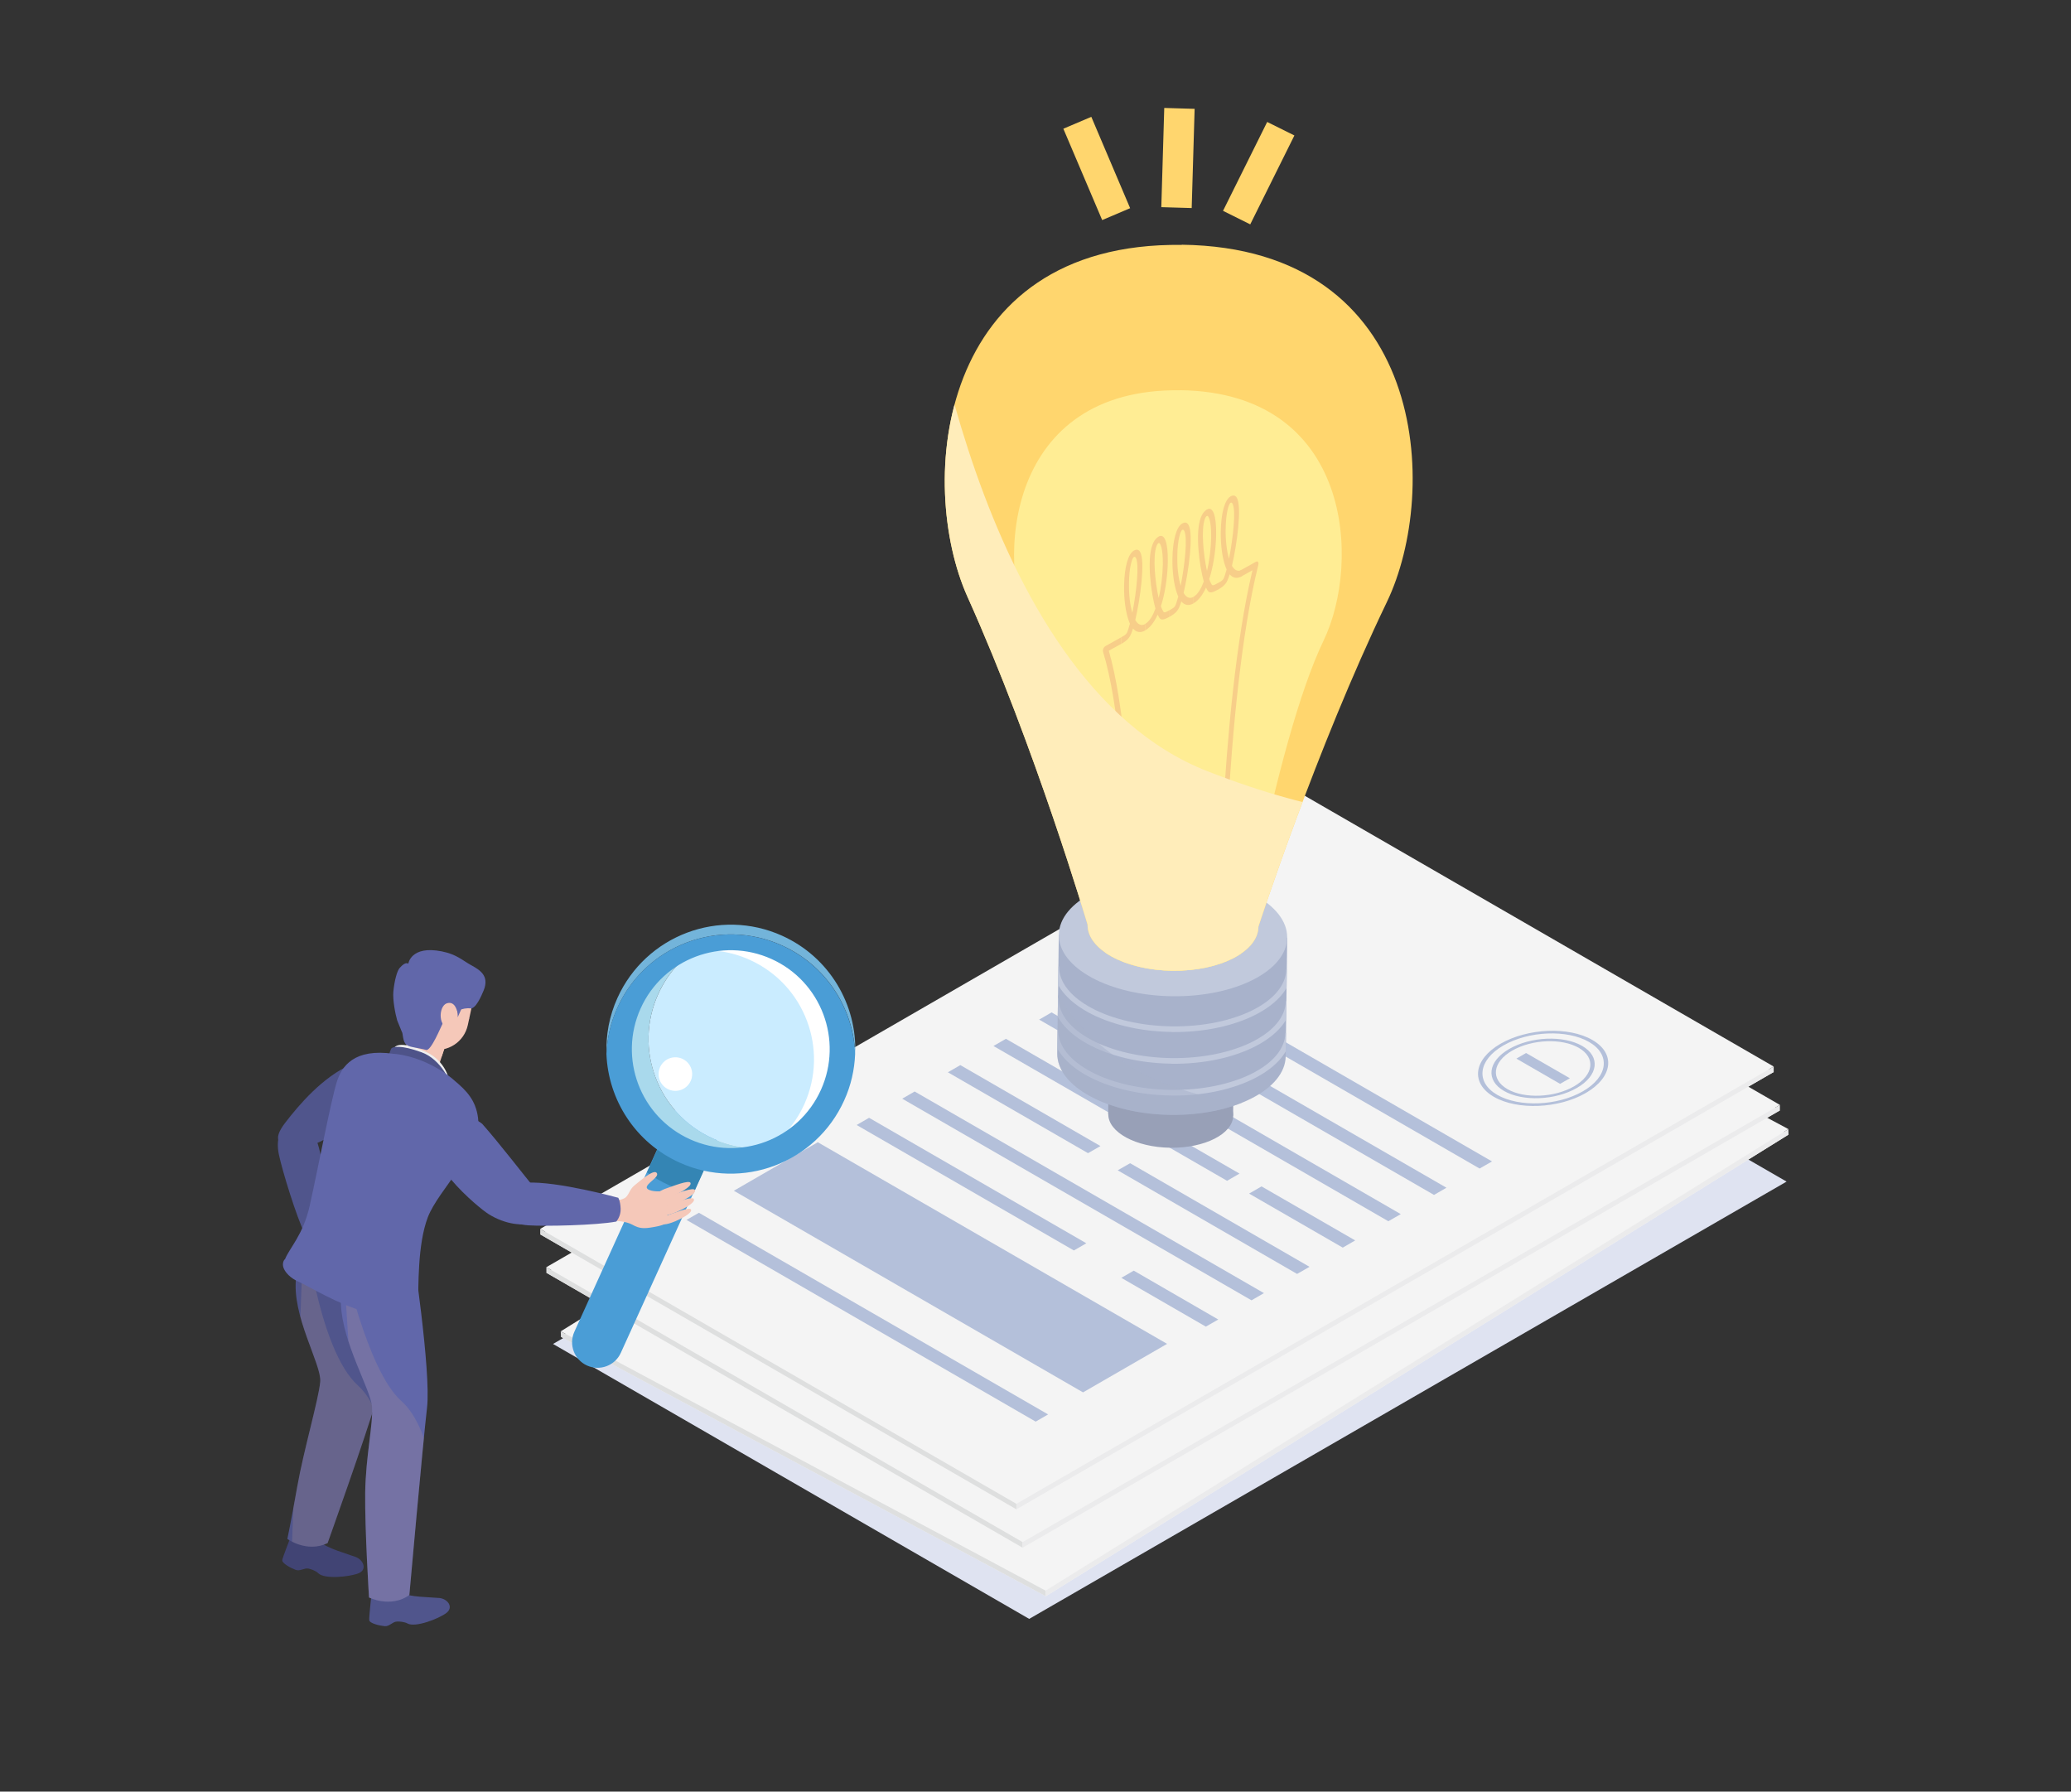 <?xml version="1.0" encoding="UTF-8"?><svg xmlns="http://www.w3.org/2000/svg" xmlns:xlink="http://www.w3.org/1999/xlink" viewBox="0 0 233.08 201.62"><rect x="0" y="0" width="233.08" height="201.62" fill="#333333" stroke="none"/><defs><clipPath id="d"><path d="m119.16,105.19l-.17,13.34c-.05,3.73,5.67,6.84,12.77,6.93,7.1.09,12.89-2.86,12.94-6.6l.17-13.34-25.71-.33Z" fill="none" stroke-width="0"/></clipPath><clipPath id="e"><path d="m133.01,27.56c-27.68-.36-29.83,26.91-24.12,39.61,7.65,17,13.51,36.89,13.51,36.89-.04,2.79,4.24,5.12,9.55,5.18,5.31.07,9.65-2.14,9.68-4.94,0,0,0-.01,0-.02.11-.34,6.44-19.87,14.45-36.52,6.04-12.55,4.59-39.87-23.09-40.22Z" fill="none" stroke-width="0"/></clipPath><clipPath id="f"><path d="m36.14,138.33s-2.26,1.09-2.81,5.41c-.55,4.32,2.88,9.8,2.71,11.75-.17,1.95-1.86,7.7-2.58,11.77-.72,4.07-1.12,5.92-1.12,5.92,0,0,2.2,1.6,4.53.47,0,0,4.38-12.25,5.52-16.24,1.14-3.99-1.24-17.57-1.24-17.57l-5.01-1.51Z" fill="none" stroke-width="0"/></clipPath><clipPath id="g"><path d="m39.33,139.76s-1.12,2.66-.96,7.01c.16,4.35,3.35,9.58,3.5,11.53.14,1.95-.71,5.55-.77,9.68-.05,4.13.43,11.79.43,11.79,0,0,2.43,1.22,4.54-.27,0,0,1.51-16.96,1.99-21.08.48-4.12-1.67-18.16-1.67-18.16l-7.06-.5Z" fill="none" stroke-width="0"/></clipPath><clipPath id="h"><path d="m47.35,119.35c2.85.95,5.07,3.14,5.56,6.12s-3.77,6.95-4.74,9.46c-.97,2.5-1.46,4.9-1.66,6.51s-4.15,1.62-6.98.68c-2.83-.94-5.21-3.47-5.22-4.7,0-1.24,1.7-2.2,2.38-5.34.68-3.14,1.78-9.33,2.31-11.07s2.15-3.72,8.34-1.66Z" fill="none" stroke-width="0"/></clipPath></defs><g isolation="isolate"><g id="b"><g id="c"><rect width="233.08" height="201.62" fill="#fff" opacity="0" stroke-width="0"/><polygon points="62.24 151.24 115.83 182.18 201.07 132.97 147.48 102.03 62.24 151.24" fill="#dfe3f1" mix-blend-mode="multiply" stroke-width="0"/><polygon points="63.13 150.44 117.7 179.63 201.29 127.68 146.73 98.49 63.13 150.44" fill="#f4f4f4" stroke-width="0"/><polygon points="63.11 149.82 117.68 179 201.27 127.06 146.71 97.87 63.11 149.82" fill="#f4f4f4" stroke-width="0"/><polygon points="134.69 114.38 174.71 135.79 183.99 130.03 143.97 108.62 134.69 114.38" fill="#b4c0da" stroke-width="0"/><polygon points="128.54 118.21 168.56 139.61 169.94 138.76 129.92 117.35 128.54 118.21" fill="#b4c0da" stroke-width="0"/><polygon points="123.51 121.34 135 127.49 136.38 126.63 124.88 120.48 123.51 121.34" fill="#b4c0da" stroke-width="0"/><polygon points="137.02 128.56 163.53 142.74 164.9 141.89 138.39 127.71 137.02 128.56" fill="#b4c0da" stroke-width="0"/><polygon points="118.47 124.47 158.49 145.87 159.86 145.02 119.84 123.61 118.47 124.47" fill="#b4c0da" stroke-width="0"/><polygon points="113.43 127.6 140.2 141.91 141.57 141.06 114.81 126.74 113.43 127.6" fill="#b4c0da" stroke-width="0"/><polygon points="142.72 143.26 153.45 149 154.83 148.15 144.1 142.41 142.72 143.26" fill="#b4c0da" stroke-width="0"/><polygon points="108.4 130.73 124.45 139.31 125.82 138.46 109.77 129.87 108.4 130.73" fill="#b4c0da" stroke-width="0"/><polygon points="127.85 141.13 148.42 152.13 149.79 151.28 129.23 140.28 127.85 141.13" fill="#b4c0da" stroke-width="0"/><polygon points="103.36 133.86 143.38 155.26 144.75 154.41 104.73 133 103.36 133.86" fill="#b4c0da" stroke-width="0"/><polygon points="98.32 136.99 123.22 150.3 124.59 149.45 99.7 136.13 98.32 136.99" fill="#b4c0da" stroke-width="0"/><polygon points="128.66 153.21 138.34 158.39 139.72 157.54 130.03 152.36 128.66 153.21" fill="#b4c0da" stroke-width="0"/><polygon points="93.29 140.12 133.31 161.52 134.68 160.67 94.66 139.26 93.29 140.12" fill="#b4c0da" stroke-width="0"/><path d="m85.59,146.78c3-1.86,7.62-2.2,10.32-.76,2.69,1.44,2.45,4.13-.55,5.99s-7.62,2.2-10.32.76c-2.69-1.44-2.45-4.13.55-5.99Zm.33.18c-2.79,1.73-3.02,4.24-.51,5.58,2.51,1.34,6.82,1.02,9.62-.71,2.79-1.73,3.02-4.24.51-5.58-2.51-1.34-6.82-1.02-9.61.71Z" fill="#b4c0da" stroke-width="0"/><path d="m86.6,147.32c2.38-1.48,6.05-1.75,8.19-.61,2.14,1.14,1.94,3.27-.43,4.75-2.38,1.48-6.05,1.75-8.19.61s-1.94-3.27.44-4.75Zm.33.18c-2.17,1.35-2.35,3.3-.4,4.34,1.95,1.04,5.31.8,7.48-.55,2.17-1.35,2.35-3.3.4-4.34-1.95-1.04-5.31-.8-7.48.55Z" fill="#b4c0da" stroke-width="0"/><polygon points="87.43 148.39 92.44 151.07 93.52 150.4 88.5 147.72 87.43 148.39" fill="#b4c0da" stroke-width="0"/><polygon points="63.11 149.82 63.13 150.44 117.7 179.63 117.68 179 63.11 149.82" fill="#dedfdf" stroke-width="0"/><polygon points="201.27 127.06 201.29 127.68 117.7 179.63 117.68 179 201.27 127.06" fill="#ebebec" stroke-width="0"/><polygon points="61.49 143.23 115.09 174.17 200.32 124.96 146.73 94.02 61.49 143.23" fill="#f4f4f4" stroke-width="0"/><polygon points="61.49 142.6 115.09 173.54 200.32 124.34 146.73 93.39 61.49 142.6" fill="#f4f4f4" stroke-width="0"/><polygon points="134.19 109.51 173.49 132.2 182.95 126.74 143.64 104.05 134.19 109.51" fill="#b4c0da" stroke-width="0"/><polygon points="127.92 113.13 167.22 135.82 168.62 135.01 129.32 112.32 127.92 113.13" fill="#b4c0da" stroke-width="0"/><polygon points="122.78 116.1 134.07 122.61 135.47 121.81 124.18 115.29 122.78 116.1" fill="#b4c0da" stroke-width="0"/><polygon points="136.05 123.76 162.08 138.79 163.48 137.98 137.45 122.95 136.05 123.76" fill="#b4c0da" stroke-width="0"/><polygon points="117.64 119.06 156.95 141.75 158.35 140.94 119.04 118.25 117.64 119.06" fill="#b4c0da" stroke-width="0"/><polygon points="112.51 122.03 138.8 137.2 140.2 136.39 113.91 121.22 112.51 122.03" fill="#b4c0da" stroke-width="0"/><polygon points="141.28 138.63 151.81 144.72 153.21 143.91 142.68 137.83 141.28 138.63" fill="#b4c0da" stroke-width="0"/><polygon points="107.37 124.99 123.14 134.09 124.54 133.29 108.77 124.18 107.37 124.99" fill="#b4c0da" stroke-width="0"/><polygon points="126.48 136.02 146.68 147.68 148.08 146.87 127.88 135.21 126.48 136.02" fill="#b4c0da" stroke-width="0"/><polygon points="102.24 127.96 141.54 150.65 142.94 149.84 103.64 127.15 102.24 127.96" fill="#b4c0da" stroke-width="0"/><polygon points="97.1 130.92 121.56 145.04 122.96 144.23 98.5 130.11 97.1 130.92" fill="#b4c0da" stroke-width="0"/><polygon points="126.89 148.12 136.41 153.61 137.81 152.8 128.3 147.31 126.89 148.12" fill="#b4c0da" stroke-width="0"/><polygon points="91.97 133.88 131.27 156.58 132.67 155.77 93.37 133.08 91.97 133.88" fill="#b4c0da" stroke-width="0"/><path d="m84.06,140.3c3.05-1.76,7.69-1.96,10.34-.43,2.65,1.53,2.31,4.2-.74,5.97-3.05,1.76-7.69,1.96-10.34.43-2.65-1.53-2.31-4.2.74-5.97Zm.33.19c-2.85,1.64-3.16,4.14-.69,5.56s6.79,1.24,9.63-.4c2.85-1.64,3.16-4.14.69-5.56-2.47-1.42-6.79-1.24-9.63.4Z" fill="#b4c0da" stroke-width="0"/><path d="m85.05,140.87c2.42-1.4,6.1-1.55,8.2-.34s1.83,3.34-.59,4.73c-2.42,1.4-6.1,1.55-8.2.34-2.1-1.21-1.83-3.34.59-4.73Zm.33.19c-2.22,1.28-2.46,3.22-.54,4.33,1.92,1.11,5.28.97,7.5-.31,2.22-1.28,2.46-3.22.54-4.33-1.92-1.11-5.28-.97-7.5.31Z" fill="#b4c0da" stroke-width="0"/><polygon points="85.84 141.96 90.77 144.81 91.86 144.18 86.94 141.33 85.84 141.96" fill="#b4c0da" stroke-width="0"/><polygon points="61.49 142.6 61.49 143.23 115.09 174.17 115.09 173.54 61.49 142.6" fill="#dedfdf" stroke-width="0"/><polygon points="200.32 124.34 200.32 124.96 115.09 174.17 115.09 173.54 200.32 124.34" fill="#ebebec" stroke-width="0"/><polygon points="60.8 138.91 114.39 169.85 199.62 120.64 146.03 89.7 60.8 138.91" fill="#f4f4f4" stroke-width="0"/><polygon points="60.8 138.29 114.39 169.23 199.62 120.02 146.03 89.08 60.8 138.29" fill="#f4f4f4" stroke-width="0"/><polygon points="82.59 134 121.89 156.69 131.35 151.23 92.04 128.54 82.59 134" fill="#b4c0da" stroke-width="0"/><polygon points="127.22 108.81 166.52 131.5 167.92 130.7 128.62 108 127.22 108.81" fill="#b4c0da" stroke-width="0"/><polygon points="122.08 111.78 133.37 118.29 134.77 117.49 123.48 110.97 122.08 111.78" fill="#b4c0da" stroke-width="0"/><polygon points="135.35 119.44 161.39 134.47 162.79 133.66 136.75 118.63 135.35 119.44" fill="#b4c0da" stroke-width="0"/><polygon points="116.95 114.74 156.25 137.43 157.65 136.63 118.35 113.93 116.95 114.74" fill="#b4c0da" stroke-width="0"/><polygon points="111.81 117.71 138.1 132.88 139.5 132.07 113.21 116.9 111.81 117.71" fill="#b4c0da" stroke-width="0"/><polygon points="140.58 134.32 151.12 140.4 152.52 139.59 141.98 133.51 140.58 134.32" fill="#b4c0da" stroke-width="0"/><polygon points="106.68 120.67 122.45 129.77 123.85 128.97 108.08 119.86 106.68 120.67" fill="#b4c0da" stroke-width="0"/><polygon points="125.79 131.7 145.98 143.36 147.38 142.56 127.19 130.9 125.79 131.7" fill="#b4c0da" stroke-width="0"/><polygon points="101.54 123.64 140.85 146.33 142.25 145.52 102.94 122.83 101.54 123.64" fill="#b4c0da" stroke-width="0"/><polygon points="96.41 126.6 120.86 140.72 122.26 139.91 97.81 125.79 96.41 126.6" fill="#b4c0da" stroke-width="0"/><polygon points="126.2 143.8 135.71 149.29 137.11 148.49 127.6 142.99 126.2 143.8" fill="#b4c0da" stroke-width="0"/><polygon points="77.26 137.28 116.56 159.98 117.96 159.17 78.66 136.48 77.26 137.28" fill="#b4c0da" stroke-width="0"/><path d="m168.87,117.46c3.05-1.76,7.69-1.96,10.34-.43s2.31,4.2-.74,5.97c-3.05,1.76-7.69,1.96-10.34.43s-2.31-4.2.74-5.97Zm.33.19c-2.85,1.64-3.16,4.14-.69,5.56,2.47,1.42,6.79,1.24,9.63-.4,2.85-1.64,3.16-4.14.69-5.56s-6.79-1.24-9.63.4Z" fill="#b4c0da" stroke-width="0"/><path d="m169.86,118.04c2.42-1.4,6.1-1.55,8.2-.34s1.83,3.34-.59,4.73c-2.42,1.4-6.1,1.55-8.2.34-2.1-1.21-1.83-3.34.59-4.73Zm.33.19c-2.22,1.28-2.46,3.22-.54,4.33,1.92,1.11,5.28.97,7.5-.31,2.22-1.28,2.46-3.22.54-4.33s-5.28-.97-7.5.31Z" fill="#b4c0da" stroke-width="0"/><polygon points="170.66 119.13 175.58 121.97 176.68 121.34 171.75 118.5 170.66 119.13" fill="#b4c0da" stroke-width="0"/><polygon points="60.8 138.29 60.8 138.91 114.39 169.85 114.39 169.23 60.8 138.29" fill="#dedfdf" stroke-width="0"/><polygon points="199.62 120.02 199.62 120.64 114.39 169.85 114.39 169.23 199.62 120.02" fill="#ebebec" stroke-width="0"/><rect x="124.74" y="122.44" width="14.06" height="3.02" transform="translate(1.61 -1.69) rotate(.74)" fill="#98a0b7" stroke-width="0"/><ellipse cx="131.76" cy="125.46" rx="3.7" ry="7.03" transform="translate(4.61 255.59) rotate(-89.26)" fill="#98a0b7" stroke-width="0"/><path d="m119.16,105.19l-.17,13.34c-.05,3.73,5.67,6.84,12.77,6.93,7.1.09,12.89-2.86,12.94-6.6l.17-13.34-25.71-.33Z" fill="#a8b2cb" stroke-width="0"/><g clip-path="url(#d)"><path d="m131.88,116.13c-7.4-.1-13.38-3.41-13.33-7.38h.64c-.05,3.63,5.65,6.66,12.7,6.75,7.05.09,12.82-2.78,12.87-6.41h.64c-.05,3.98-6.11,7.14-13.51,7.05Z" fill="#c1c9dc" stroke-width="0"/><path d="m131.83,119.7c-7.4-.1-13.38-3.41-13.33-7.38h.64c-.05,3.63,5.65,6.66,12.7,6.75,7.05.09,12.82-2.78,12.87-6.41h.64c-.05,3.98-6.11,7.14-13.51,7.05Z" fill="#c1c9dc" stroke-width="0"/><path d="m131.78,123.28c-7.4-.1-13.38-3.41-13.33-7.38h.64c-.05,3.63,5.65,6.66,12.7,6.75,7.05.09,12.82-2.78,12.87-6.41h.64c-.05,3.98-6.11,7.14-13.51,7.05Z" fill="#c1c9dc" stroke-width="0"/><path d="m117.06,107.21s3.41,16.61,27.56,17.26l-26.2,4.87-4.8-10.9,3.44-11.23Z" fill="#a8b2cb" mix-blend-mode="multiply" opacity=".49" stroke-width="0"/></g><ellipse cx="132.02" cy="105.35" rx="6.76" ry="12.85" transform="translate(24.97 236) rotate(-89.26)" fill="#c1c9dc" stroke-width="0"/><path d="m133.01,27.56c-27.68-.36-29.83,26.91-24.12,39.61,7.65,17,13.51,36.89,13.51,36.89-.04,2.79,4.24,5.12,9.55,5.18,5.31.07,9.65-2.14,9.68-4.94,0,0,0-.01,0-.02.11-.34,6.44-19.87,14.45-36.52,6.04-12.55,4.59-39.87-23.09-40.22Z" fill="#ffd66e" stroke-width="0"/><g clip-path="url(#e)"><path d="m132.8,43.92c-19.38-.25-20.88,18.84-16.88,27.73,5.36,11.9,9.27,40.94,9.27,40.94-.03,1.96,2.97,3.58,6.69,3.63,3.72.05,6.75-1.5,6.78-3.46,0,0,0,0,0-.01.08-.24,4.7-29.03,10.31-40.68,4.23-8.79,3.22-27.91-16.16-28.16Z" fill="#ffed94" stroke-width="0"/><path d="m127.63,113.86l-.56.3c0-.29.57-29.5-2.93-40.81-.03-.1-.02-.23.04-.36.05-.13.14-.23.23-.28l1.75-.98v.74s-1.37.76-1.37.76c3.39,11.69,2.84,40.34,2.84,40.63Z" fill="#f7ce89" stroke-width="0"/><path d="m137.03,108.59c0-.29.19-28.73,3.93-44.42l-1.36.76v-.74s1.76-.98,1.76-.98c.09-.05.17-.04.23.03.05.07.06.19.03.32-3.84,15.42-4.03,44.42-4.03,44.71l-.56.32Z" fill="#f7ce89" stroke-width="0"/><path d="m128.88,70.95c-.53.3-.99.22-1.37-.22-.01.04-.03.09-.04.13l-.04.12c-.23.68-.41,1.01-1.26,1.49v-.74c.61-.34.64-.41.78-.82l.04-.13c.06-.17.12-.37.18-.6-.06-.12-.11-.26-.16-.4-.33-.95-.52-2.34-.5-3.82.03-2.14.45-3.64,1.12-4.01.2-.11.49-.18.69.17.59,1.02.01,5.29-.55,7.65.25.44.62.73,1.12.45v.74Zm-1.27-8.27c-.18.1-.53,1.08-.55,2.97-.02,1.24.12,2.46.38,3.32.45-2.27.81-5.49.39-6.2-.08-.13-.16-.12-.22-.08Z" fill="#f7ce89" stroke-width="0"/><path d="m128.88,70.95v-.74c.51-.28.89-.99,1.16-1.72-.5-1.77-.98-5.45-.35-7.15.21-.58.5-.84.71-.96.67-.38,1.06.67,1.03,2.81-.02,1.48-.24,3.1-.6,4.43-.06.21-.11.4-.18.59.06.17.11.31.17.41l.04.08c.13.26.15.31.76-.03v.74c-.86.48-1.04.35-1.25-.08l-.04-.08s-.03-.05-.04-.08c-.4.87-.87,1.47-1.4,1.77Zm1.5-9.83c-.06.04-.14.1-.22.33-.44,1.19-.16,4.05.24,5.85.28-1.16.45-2.55.47-3.79.02-1.89-.3-2.49-.48-2.39Z" fill="#f7ce89" stroke-width="0"/><path d="m134.32,67.9v-.74c.51-.28.89-.99,1.16-1.72-.5-1.77-.98-5.45-.35-7.15.21-.58.5-.84.71-.96.67-.38,1.06.67,1.03,2.81-.02,1.48-.24,3.1-.6,4.43-.06.21-.11.4-.18.59.06.17.11.31.17.41l.04.08c.13.26.15.31.76-.03v.74c-.86.48-1.04.35-1.25-.08l-.04-.08s-.03-.05-.04-.08c-.39.87-.87,1.47-1.4,1.77Zm1.5-9.83c-.06.04-.14.1-.22.33-.44,1.19-.16,4.05.24,5.85.28-1.16.45-2.55.47-3.79.02-1.89-.3-2.49-.48-2.39Z" fill="#f7ce89" stroke-width="0"/><path d="m139.76,64.85c-.53.3-.99.22-1.37-.22-.01.04-.03.09-.04.13l-.04.12c-.23.68-.41,1.01-1.26,1.49v-.74c.61-.34.64-.41.78-.82l.04-.13c.06-.17.12-.37.18-.6-.06-.12-.11-.26-.16-.4-.33-.95-.52-2.34-.5-3.82.03-2.14.45-3.64,1.12-4.01.2-.11.49-.18.69.17.59,1.02.01,5.29-.55,7.65.25.44.62.73,1.12.45v.74Zm-1.27-8.27c-.18.1-.53,1.08-.55,2.97-.02,1.24.12,2.46.38,3.32.45-2.27.81-5.49.39-6.2-.08-.13-.15-.12-.22-.08Z" fill="#f7ce89" stroke-width="0"/><path d="m134.32,67.9c-.53.3-.99.22-1.37-.22-.01.05-.03.09-.04.13l-.04.12c-.23.68-.41,1.01-1.26,1.49v-.74c.61-.34.64-.41.78-.82l.04-.13c.06-.17.12-.37.18-.6-.06-.12-.11-.26-.16-.4-.33-.95-.52-2.34-.5-3.82.03-2.14.45-3.64,1.12-4.01.2-.11.49-.18.69.17.59,1.02.01,5.29-.55,7.65.25.44.62.73,1.12.45v.74Zm-1.27-8.27c-.18.1-.53,1.08-.55,2.97-.02,1.24.12,2.46.38,3.32.45-2.27.81-5.49.39-6.2-.08-.13-.16-.12-.22-.08Z" fill="#f7ce89" stroke-width="0"/><path d="m103.57,27.18s5.89,49.3,32.32,59.61c25.96,10.14,33.71,1.94,33.71,1.94l-24.95,33.19-43.84-1.97,2.76-92.78Z" fill="#ffedba" mix-blend-mode="multiply" stroke-width="0"/></g><rect x="130.86" y="12.19" width="3.42" height="11.17" transform="translate(.59 -3.92) rotate(1.7)" fill="#ffd66e" stroke-width="0"/><rect x="139.94" y="13.91" width="3.42" height="11.17" transform="translate(23.48 -61) rotate(26.42)" fill="#ffd66e" stroke-width="0"/><rect x="121.73" y="13.37" width="3.42" height="11.17" transform="translate(244.45 -11.89) rotate(156.97)" fill="#ffd66e" stroke-width="0"/><path d="m66.07,153.67c1.45.65,3.15.01,3.8-1.43l15.18-33.44c.65-1.45.01-3.15-1.43-3.8-1.45-.65-3.15-.01-3.8,1.43l-15.18,33.44c-.65,1.45-.01,3.15,1.43,3.8Z" fill="#4a9dd6" stroke-width="0"/><path d="m79.46,106.1c-2.3,1.23-4.22,3.2-5.38,5.76-2.79,6.18-.05,13.45,6.13,16.25,2.56,1.16,5.3,1.36,7.84.77-3.25,1.75-7.25,2.01-10.87.38-6.18-2.79-8.93-10.07-6.13-16.25,1.64-3.62,4.81-6.06,8.41-6.9Z" fill="#a9d9ec" stroke-width="0"/><path d="m74.08,111.86c1.16-2.56,3.08-4.52,5.38-5.76,2.54-.59,5.28-.39,7.84.77,6.18,2.79,8.93,10.07,6.13,16.25-1.16,2.56-3.08,4.52-5.38,5.76-2.54.59-5.28.39-7.84-.77-6.18-2.79-8.93-10.07-6.13-16.25Z" fill="#caecff" stroke-width="0"/><path d="m85.14,130.03c2.3-1.23,4.22-3.2,5.38-5.76,2.79-6.18.05-13.45-6.13-16.25-2.56-1.16-5.3-1.36-7.84-.77,3.25-1.75,7.25-2.01,10.87-.38,6.18,2.79,8.93,10.07,6.13,16.25-1.64,3.62-4.81,6.06-8.41,6.9Z" fill="#fff" stroke-width="0"/><path d="m72.82,131.93l1.69-3.74c.72.63,1.54,1.16,2.45,1.57.91.41,1.84.67,2.78.8l-1.69,3.74c-.92-.21-1.84-.51-2.73-.91s-1.74-.9-2.5-1.46Z" fill="#3485b4" stroke-width="0"/><path d="m88.02,106.4c-7.05-3.19-15.35-.05-18.53,7-.77,1.69-1.16,3.46-1.23,5.21-.08-2.11.3-4.26,1.23-6.31,3.19-7.05,11.48-10.18,18.53-7,5.36,2.42,8.45,7.79,8.23,13.32-.2-5.13-3.23-9.96-8.23-12.22Z" fill="#73b4da" stroke-width="0"/><path d="m95.01,123.83c.77-1.69,1.16-3.46,1.23-5.21-.2-5.13-3.23-9.96-8.23-12.22-7.05-3.19-15.35-.05-18.53,7-.77,1.69-1.16,3.46-1.23,5.21.2,5.13,3.23,9.96,8.23,12.22,7.05,3.19,15.35.05,18.53-7Zm-2.62-1.18c-2.53,5.6-9.12,8.09-14.73,5.56-5.6-2.53-8.09-9.12-5.56-14.73,2.53-5.6,9.12-8.09,14.73-5.56,5.6,2.53,8.09,9.12,5.56,14.73Z" fill="#4a9dd6" stroke-width="0"/><circle cx="76.01" cy="120.87" r="1.89" fill="#fff" stroke-width="0"/><path d="m69.52,135s.14.12.7-.13.58-.99,1.17-1.46,2.16-1.86,2.51-1.43-.87,1.01-1.09,1.52,1.12.64,1.65.54.65.92.64,2.22c-.01,1.3.28,1.5-1.5,1.82-1.1.2-1.64.19-2.39-.24s-2.03-.46-2.03-.46l.36-2.39Z" fill="#f5c8b9" stroke-width="0"/><path d="m76.21,135.39s-1.48.65-1.83.25.5-.9,1.15-1.11c.65-.21,2.57-1,2.69-.59s-1.14,1.08-2.02,1.46Z" fill="#f5c8b9" stroke-width="0"/><path d="m75.71,134.58s-1.48.65-1.83.25c-.35-.4.5-.9,1.15-1.11s2.57-1,2.69-.59-1.14,1.08-2.02,1.46Z" fill="#f5c8b9" stroke-width="0"/><path d="m76.09,136.41s-1.48.65-1.83.25.5-.9,1.15-1.11,2.57-1,2.69-.59-1.14,1.08-2.02,1.46Z" fill="#f5c8b9" stroke-width="0"/><path d="m75.98,137.44s-1.33.59-1.64.23.45-.81,1.03-1c.59-.19,2.31-.9,2.41-.53s-1.02.97-1.81,1.31Z" fill="#f5c8b9" stroke-width="0"/><path d="m36.6,138.36s-.07.16.3.6,1.05.27,1.63.69c.57.42,2.25,1.49,1.95,1.92s-1.14-.54-1.67-.61-.35.52-.13.98-.62,1.49-1.81,1.81-1.58.06-2.04-.9-.59-1.44-.39-2.24c.2-.8-.1-1.97-.1-1.97l2.26-.28Z" fill="#f5c8b9" stroke-width="0"/><path d="m38.57,141.88s.68.84,1.18,1.67.95,1.47.74,1.66-.38.09-.74-.34c-.36-.43-1.78-2.32-1.78-2.32l.59-.67Z" fill="#f5c8b9" stroke-width="0"/><path d="m38.03,142.91s.59.9,1.02,1.77.81,1.55.58,1.73-.39.06-.7-.41-1.55-2.48-1.55-2.48l.65-.61Z" fill="#f5c8b9" stroke-width="0"/><path d="m37.11,143.33s.51.96.84,1.86.65,1.62.42,1.77-.39.02-.66-.47-1.31-2.61-1.31-2.61l.71-.55Z" fill="#f5c8b9" stroke-width="0"/><path d="m35.76,142.48s.36,1.02.55,1.96c.2.94.4,1.7.15,1.82s-.39-.04-.58-.57-.9-2.78-.9-2.78l.78-.44Z" fill="#f5c8b9" stroke-width="0"/><path d="m34.31,138.85c-.96-1.94-2.54-7.11-2.92-8.91-.38-1.8.22-2.91.76-3.33s2.51-1.16,3.56,1.94c1.06,3.09,1.1,9.83,1.1,9.83,0,0-.25.29-1.04.56s-1.46-.08-1.46-.08Z" fill="#50558c" stroke-width="0"/><path d="m42.1,119.55s.65-1.15-2.56.23c-3.21,1.39-5.91,4.57-7.45,6.58-1.54,2.01-.76,2.7,1.48,2.79,2.24.09,5.86-2.82,6.9-3.57,2.19-1.56,5.52-3.74,1.63-6.03Z" fill="#50558c" stroke-width="0"/><path d="m42.23,177.91s-.41,1.19-.45,1.74-.26,2.32-.22,2.68,1.19.62,1.73.67.86-.49,1.37-.52c.3-.02.86.03,1.21.22.87.48,3.5-.53,4.36-1.18.86-.65.16-1.59-.77-1.69-.81-.09-3.56-.09-4.3-.62-.74-.53-.52-1.75-.52-1.75l-2.42.44Z" fill="#50558c" stroke-width="0"/><path d="m50.27,117.23l-1.19,3.59s-1.43.14-2.73-.29c-.72-.24-1.18-1.07-1.18-1.07l1.11-3.56,3.99,1.33Z" fill="#f5c8b9" stroke-width="0"/><path d="m49.73,118.86s-1.01.74-2.38.25c-1.37-.5-1.59-1.57-1.59-1.57l.51-1.64,3.99,1.33-.54,1.63Z" fill="#f5c8b9" mix-blend-mode="multiply" stroke-width="0"/><path d="m50.52,121.45s-.37-2.04-2.54-3.06c-2.17-1.02-3.38-.96-3.63-.44s-.13,1.83-.13,1.83l6.3,1.68Z" fill="#efefef" stroke-width="0"/><path d="m52.83,114.58s-1.4,2.89-2.65,2.67l.37-2.85,2.28.17Z" fill="#6167aa" stroke-width="0"/><path d="m50.71,121.93s-.95-2.66-3.26-3.51c-2.32-.85-3.28-.65-3.42-.41s-.46,1.38-.46,1.38l7.14,2.54Z" fill="#4e5389" stroke-width="0"/><path d="m33.57,171.47s-.71,1.04-.89,1.56-.85,2.17-.91,2.53.98.91,1.5,1.1.96-.24,1.45-.14c.29.06.83.25,1.11.53.71.69,3.51.4,4.52,0,1-.4.57-1.49-.3-1.83-.76-.3-3.41-1.02-3.99-1.72s-.05-1.82-.05-1.82l-2.45-.2Z" fill="#414474" stroke-width="0"/><path d="m36.14,138.33s-2.26,1.09-2.81,5.41c-.55,4.32,2.88,9.8,2.71,11.75-.17,1.95-1.86,7.7-2.58,11.77-.72,4.07-1.12,5.92-1.12,5.92,0,0,2.2,1.6,4.53.47,0,0,4.38-12.25,5.52-16.24,1.14-3.99-1.24-17.57-1.24-17.57l-5.01-1.51Z" fill="#50558c" stroke-width="0"/><g clip-path="url(#f)"><path d="m34.21,137.4s1.52,14.42,6.07,18.51c4.55,4.09,2.45,14.78,2.45,14.78l-2.45,8.27-7.5-2.9,1.43-38.67Z" fill="#bb9d8d" mix-blend-mode="multiply" opacity=".22" stroke-width="0"/></g><path d="m39.33,139.76s-1.12,2.66-.96,7.01c.16,4.35,3.35,9.58,3.5,11.53.14,1.95-.71,5.55-.77,9.68-.05,4.13.43,11.79.43,11.79,0,0,2.43,1.22,4.54-.27,0,0,1.51-16.96,1.99-21.08.48-4.12-1.67-18.16-1.67-18.16l-7.06-.5Z" fill="#6167aa" stroke-width="0"/><g clip-path="url(#g)"><path d="m38.61,141.54s2.67,12.66,6.54,16.1c3.87,3.43,4.19,13.07,4.19,13.07l-.74,12.45-7.23,1.29-2.76-42.91Z" fill="#bb9d8d" mix-blend-mode="multiply" opacity=".22" stroke-width="0"/></g><g clip-path="url(#h)"><path d="m53.54,123.67s-2.22,5.51-5.49,8.6c-3.27,3.09-2.16,6.15-3.82,7.8-1.66,1.65-7.84.24-11.94-1.44l6.89,5.68,8.81,2.47,5.46-14.09,2.7-8.12-2.59-.9Z" fill="#d8d9d9" mix-blend-mode="multiply" opacity=".32" stroke-width="0"/></g><path d="m47.04,146.9c.08-2.01-.08-6.8,1.11-9.92,1.19-3.12,6.13-7.53,5.65-11.19-.26-2-1.32-3.07-2.64-4.18-.19-.17-.4-.35-.65-.53-.04-.03-.08-.07-.12-.1-.05-.04-.11-.08-.16-.11-.01,0-.02-.02-.03-.02-3.13-2.18-5.92-2.26-5.92-2.26-4.42-.63-5.83,1.39-6.38,3.18-.68,2.19-2.16,9.98-3.05,13.94-.75,3.3-2.28,4.73-2.78,6.01l-.05.02s-.62.69.45,1.75c.31.3.67.54,1.06.71,1.34.6,4.5,2.6,7.63,3.43,2.89.77,5.83.48,5.88-.74Z" fill="#6167aa" stroke-width="0"/><rect x="45.89" y="108.94" width="7.08" height="9.23" rx="3.54" ry="3.54" transform="translate(73.86 234.97) rotate(-167.86)" fill="#f5c8b9" stroke-width="0"/><path d="m54.24,126.45s-2.84-2.4-5.11.68,4.81,8.85,5.86,9.5c3.8,2.37,8.32.89,5.4-2.65-1.35-1.63-4.26-5.42-6.14-7.53Z" fill="#6167aa" stroke-width="0"/><path d="m45.28,116.22c.14.81.13,1.36.92,1.56.39.1,1.54.29,1.74.37.55.22,1.73-2.72,1.92-3.06.7-1.27,2.44-1.73,3.05-1.61.61.12,1.27-1.4,1.53-2.04.67-1.66-.48-2.31-1.44-2.84s-1.62-1.21-3.29-1.54c-3.49-.69-3.76,1.4-3.76,1.4,0,0-.27-.34-.98.48-.27.31-.58,1.38-.7,2.66-.08.87.19,2.39.43,3.23l.57,1.39Z" fill="#6167aa" stroke-width="0"/><path d="m51.09,112.52s.27.96.36,1.29.06.67.06.67l.69-1.55-1.1-.41Z" fill="#6167aa" stroke-width="0"/><path d="m51.44,113.79s-.23-1.19-1.16-.88-1.11,2.88.7,3.01l.46-2.12Z" fill="#f5c8b9" stroke-width="0"/><path d="m69.35,137.47c-2.25.42-7.96.55-9.9.42-1.94-.13-2.89-1.06-3.17-1.73-.28-.67-.46-2.88,2.99-3.07,3.45-.19,10.31,1.7,10.31,1.7,0,0,.23.33.27,1.22.04.88-.5,1.47-.5,1.47Z" fill="#6167aa" stroke-width="0"/></g></g></g></svg>